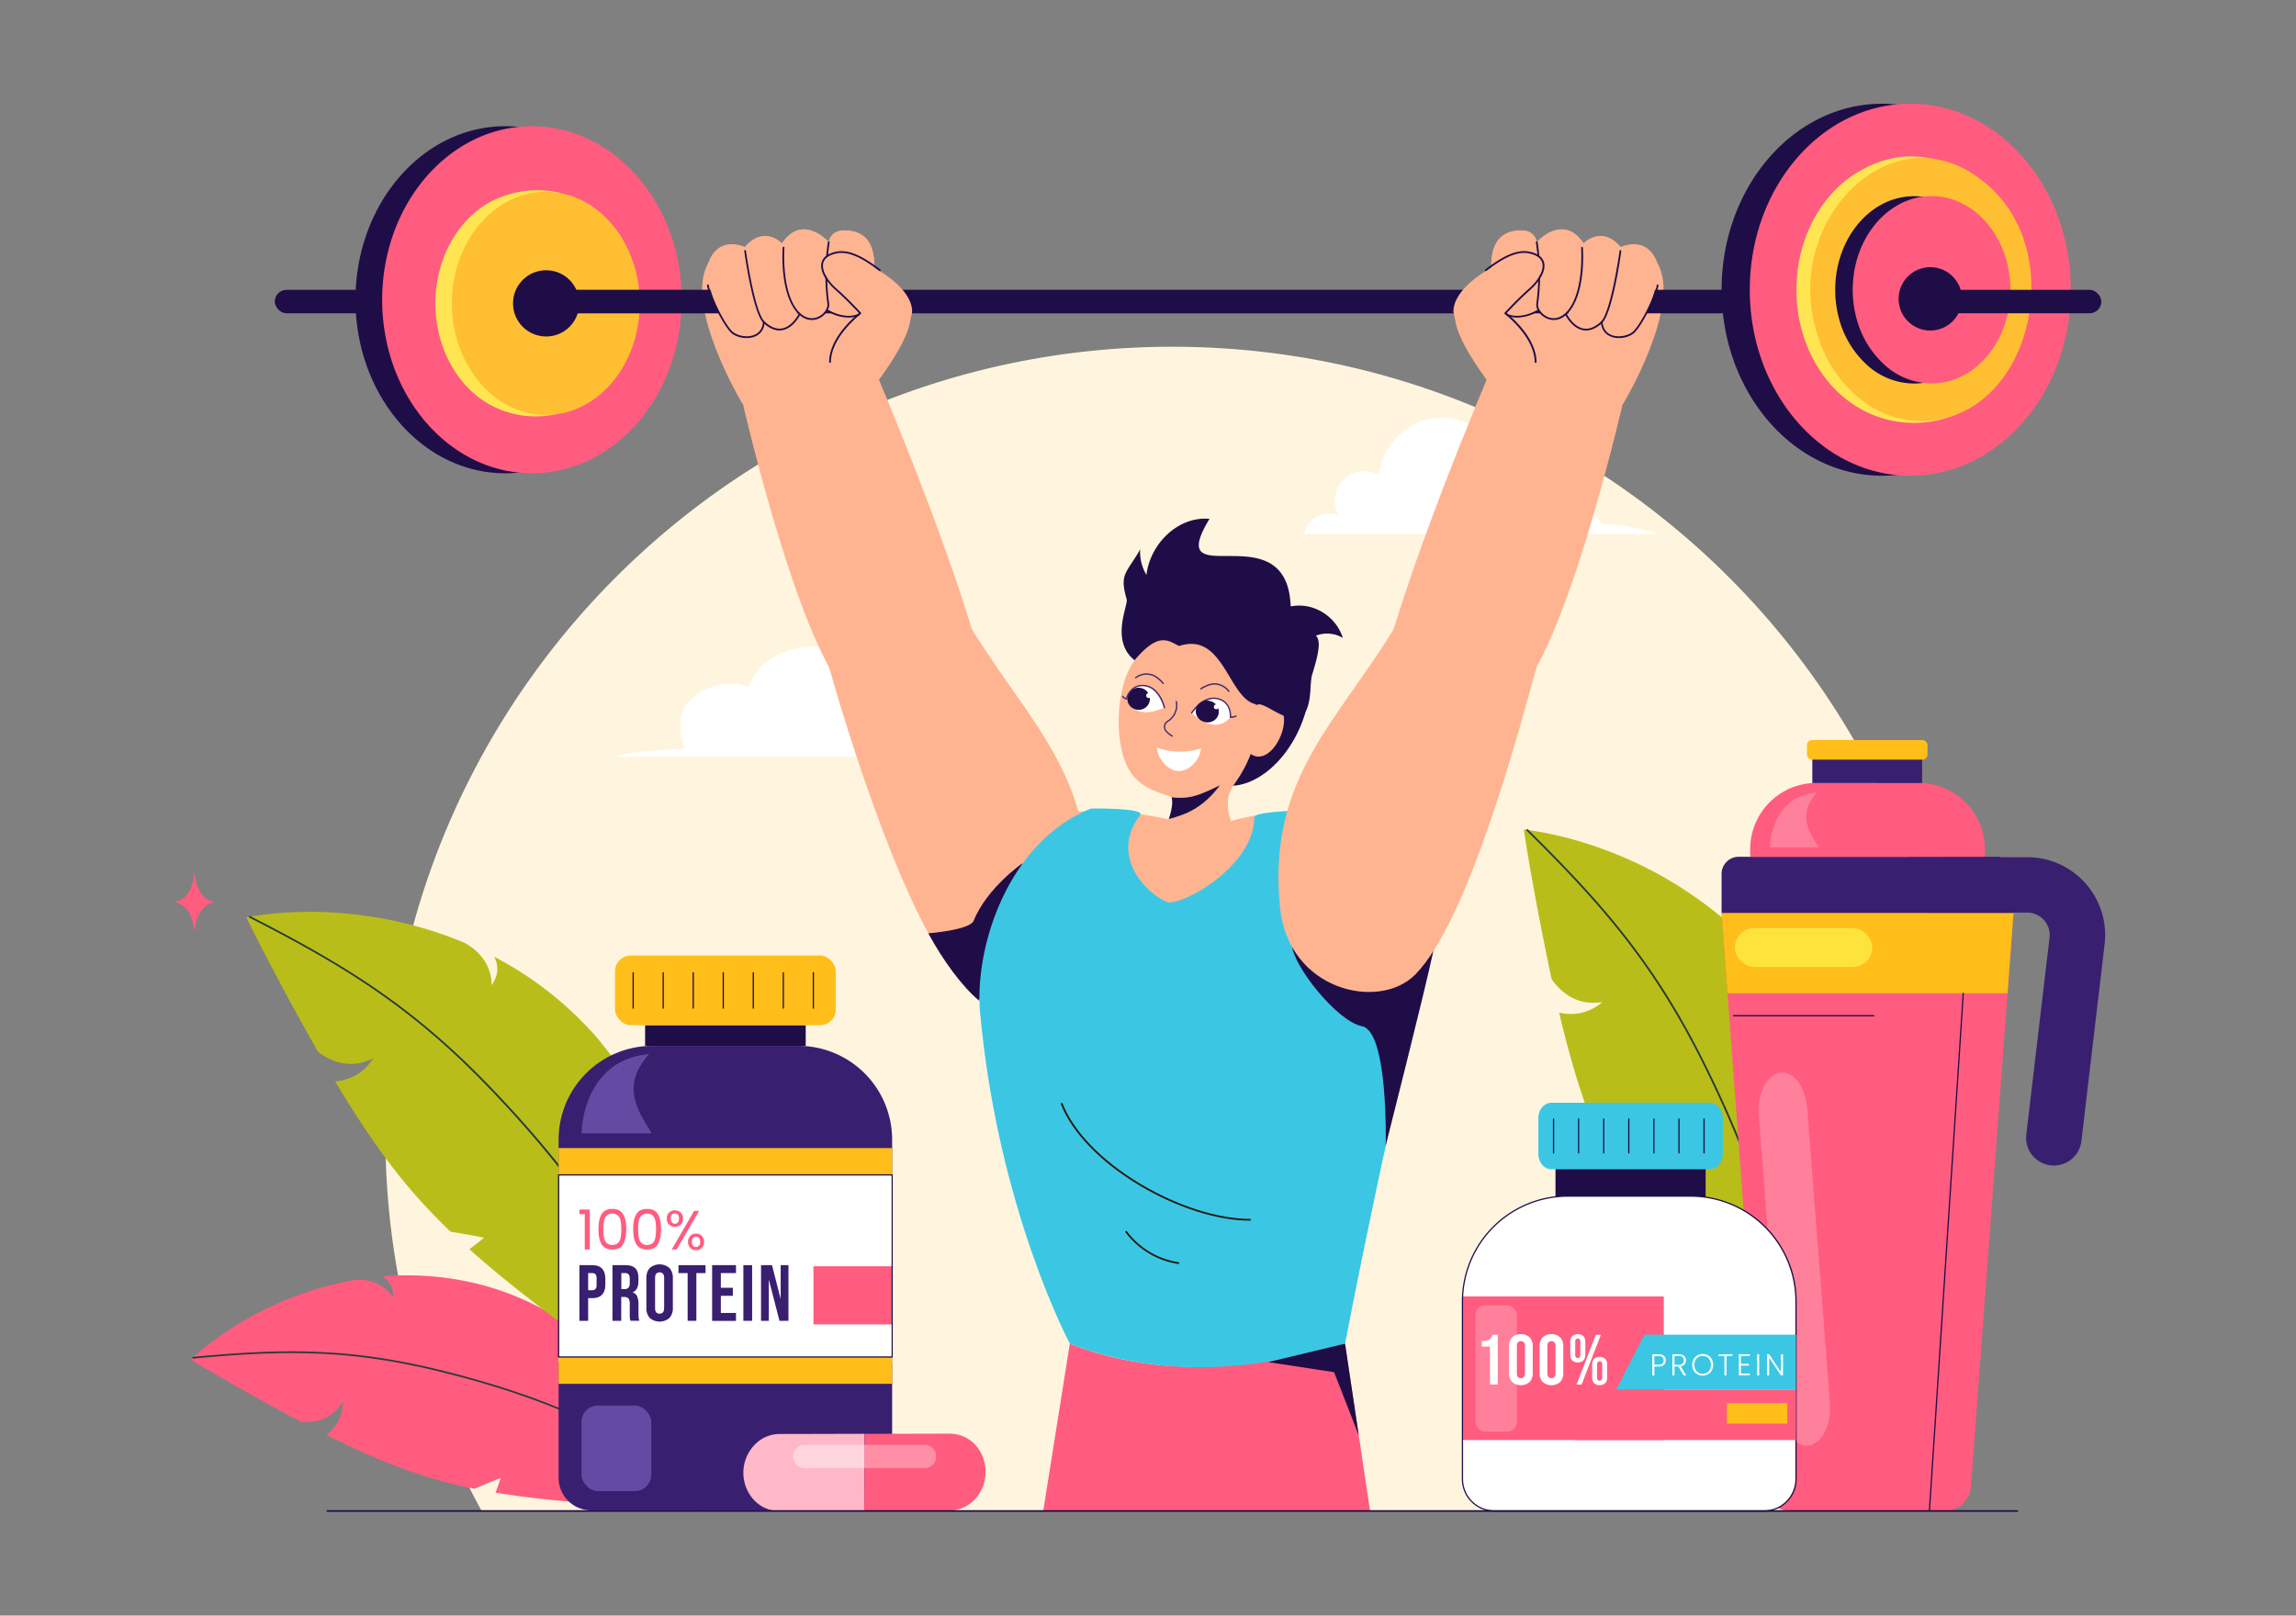 <?xml version="1.0" encoding="utf-8"?>
<svg xmlns="http://www.w3.org/2000/svg" id="Layer_1" viewBox="0 0 1364 960">
  <rect x="0" y="0" width="1364" height="960" fill="#808080" stroke="none"/>
  <path d="M696.47,206.05c-258.2,0-467.53,209.33-467.53,467.54a465.46,465.46,0,0,0,57.2,224.25h820.67A465.45,465.45,0,0,0,1164,673.59C1164,415.38,954.68,206.05,696.47,206.05Z" fill="#fff5de"/>
  <path d="M952.27,311.57a37.06,37.06,0,0,0-35.13-13.88c.59-.14-1.31-.15-.72-.29a13.42,13.42,0,0,0-22.51-14.32c-1.22-18.64-18.34-34.84-37-35s-36.12,15.67-37.71,34.28a17.44,17.44,0,0,0-23.56,24.33c-8-4.44-19.69,1.51-20.81,10.63l211,0C975.07,314.34,963.43,311.43,952.27,311.57Z" fill="#fff"/>
  <path d="M542.27,433.14a10.39,10.39,0,0,0,.08-1.26c0-6.88-7.4-12.46-16.52-12.46-.77,0-1.51.06-2.24.13a23.24,23.24,0,0,0,.64-5.35c0-16.65-17.9-30.14-40-30.14-19.36,0-35.5,10.37-39.19,24.14a34.17,34.17,0,0,0-11.18-1.84c-14.87,0-29,10.19-29.53,21.39-.43,9.65,1.35,14.42,2.81,16.92-6.4,1-31.17,1.08-42,5.1H565.54S564,434.18,542.27,433.14Z" fill="#fff"/>
  <path d="M281.91,884.67q7.65-3.36,15.56-6.39s-1.32,4-3.06,8.68c13.43,2.22,26.61,3.71,39.28,4.9l1.45.12c9.54.91,18.71,1.6,27.28,2.19l.81.05c21.59,1.47,39.27,2.31,47.57,2.55,2.15.07,3.66.09,4.45.1h.62s0-.22-.15-.63c-.18-.7-.5-2-1-3.72-3.84-15.35-26.37-77.49-88.91-112.76l-.86-.5a167.92,167.92,0,0,0-31.47-13.63l-1.24-.37c-.57-.22-1.22-.41-1.8-.59a174.42,174.42,0,0,0-63.4-6.18c5.26,3.12,6.71,7.54,6.46,12.55-2.91-4.93-10-11.28-22.46-10.5a197.28,197.28,0,0,0-34,9.09c-.31.08-.6.22-.91.31-37.35,14-59,34.52-62.29,37.48-.32.28-.48.45-.48.45l.53.33c2.54,1.62,14.4,8.74,31,18.09a6.66,6.66,0,0,1,.8.47c9.6,5.37,20.67,11.49,32.61,17.81a3.19,3.19,0,0,0,1.33.37c10.72.48,18.65-3.23,24-12.1a23.88,23.88,0,0,1-9.76,19.78q7.07,3.6,14.46,7c.27.14.5.22.78.36a341.87,341.87,0,0,0,47.77,18.52C265.29,881,273.67,883,281.91,884.67Z" fill="#ff5c7f"/>
  <path d="M415.25,897.39a.53.53,0,0,1-.45-.25c-28.38-46.5-110.78-72-157.37-83-51.74-12.27-90.08-11.87-142.75-6.82a.52.52,0,0,1-.1-1c52.78-5.06,91.21-5.46,143.1,6.84,46.74,11.09,129.43,36.67,158,83.5a.51.51,0,0,1-.17.71A.45.45,0,0,1,415.25,897.39Z" fill="#263a39"/>
  <path d="M267.67,731.91q9.93,1.53,19.91,3.57s-3.88,3.16-8.71,6.83c12.18,10.93,24.59,21,36.67,30.35l1.39,1.06c9.09,7.09,17.95,13.72,26.26,19.85l.79.58c20.94,15.44,38.34,27.72,46.61,33.34,2.13,1.45,3.65,2.45,4.44,3,.41.28.64.41.64.41s.1-.26.25-.74c.27-.82.76-2.3,1.38-4.42,6-18.05,23.33-95.65-17.31-171.84-.17-.34-.34-.67-.56-1.06a202.42,202.42,0,0,0-23.1-34.17l-1-1.18c-.44-.59-1-1.2-1.45-1.75a209.9,209.9,0,0,0-60.3-47.25c3.31,6.57,1.93,12-1.57,16.91.23-6.89-2.88-17.92-16-25.17a237.13,237.13,0,0,0-40.35-12.74c-.36-.11-.75-.17-1.12-.27-46.9-10-82.13-3.11-87.4-2.25l-.78.15s.11.25.32.68c1.53,3.28,9,18.17,19.79,38.41a6.92,6.92,0,0,1,.5,1c6.28,11.66,13.55,25,21.58,39.15a3.79,3.79,0,0,0,1.1,1.23c10.57,7.41,21,8.77,32.17,3.24-5.09,7.81-12.28,12.82-22.68,13.75q4.83,8.22,10.11,16.5c.18.31.37.55.55.86,10.73,16.82,22.51,33.64,36.49,49.67C253.18,717.46,260.4,724.89,267.67,731.91Z" fill="#b9bd19"/>
  <path d="M395,831h0a.54.54,0,0,1-.51-.54c1.27-65.54-65.86-144.66-106-186C244,598.56,204.79,574.18,148.1,545.26a.53.53,0,0,1-.22-.71.51.51,0,0,1,.7-.22c56.78,29,96,53.4,140.69,99.39,19.88,20.48,48.22,52.11,70.32,86.49,24.42,38,36.52,71.71,36,100.25A.53.53,0,0,1,395,831Z" fill="#263a39"/>
  <path d="M964.7,707.56q9,4.46,17.91,9.4s-4.66,1.84-10.37,3.89c8.32,14.09,17.14,27.4,25.83,40,.34.48.68.95,1,1.43,6.53,9.5,13,18.49,19,26.84.22.28.37.5.58.78,15.32,21,28.22,38,34.41,45.83,1.6,2,2.74,3.44,3.34,4.17.3.39.48.58.48.58s.18-.21.47-.63c.5-.7,1.42-2,2.65-3.8,11.18-15.4,51-84.18,35.25-169.08-.07-.37-.12-.74-.21-1.17a201.79,201.79,0,0,0-11.75-39.54c-.2-.48-.4-1-.61-1.43-.24-.7-.56-1.44-.85-2.11a209.9,209.9,0,0,0-43.27-63.22c1.18,7.26-1.78,12-6.59,15.65,2.3-6.5,2.65-18-7.67-28.81A236.79,236.79,0,0,0,989.73,522c-.31-.22-.67-.39-1-.6C947,497.78,911.36,493.72,906.07,493c-.51-.07-.78-.09-.78-.09s0,.26.1.75c.47,3.58,3.07,20,7.3,42.57a8.71,8.71,0,0,1,.18,1.1c2.47,13,5.38,27.94,8.78,43.82a3.81,3.81,0,0,0,.68,1.51c7.85,10.25,17.39,14.69,29.7,12.78-7.2,5.92-15.57,8.52-25.77,6.28,1.42,6.19,3,12.47,4.67,18.77.08.36.19.64.27,1,5.17,19.26,11.33,38.85,19.83,58.34C955.23,689.41,959.87,698.67,964.7,707.56Z" fill="#b9bd19"/>
  <path d="M1056.46,840.41a.45.45,0,0,1-.16,0,.51.51,0,0,1-.33-.66c21-62.12-19.24-157.78-45.05-209.28-28.67-57.18-58.68-92.22-104-136.88a.52.52,0,0,1,.73-.74c45.43,44.73,75.49,79.84,104.22,137.16,12.79,25.51,30.29,64.21,41,103.65,11.84,43.57,13.22,79.38,4.1,106.43A.54.54,0,0,1,1056.46,840.41Z" fill="#263a39"/>
  <path d="M799.06,798.43c-53.29,14.08-107.1,22-163.51,0l-15.79,99.41H813.93Z" fill="#ff5c7f"/>
  <path d="M572.89,585.12c-32.56-30.77-69.46-148.59-82.75-197.31-21.16-77.57,53-78.23,74.37-36.65,37,72,89.14,103,80.34,188.4C639.79,588.72,604,614.49,572.89,585.12Z" fill="#ffb491"/>
  <path d="M493.7,398.58c-28.95-51-55.62-172.64-55.62-172.64l77.61-15.58S556,303.5,577.39,373.92C588.57,410.7,511.54,430,493.7,398.58Z" fill="#ffb491"/>
  <path d="M442.51,146.86c11.52-13.41,22-2.21,22-2.21,12.4-18.31,27.85-.73,27.85-.73s.7-7.49,10.27-7c23.89,1.24,14.17,30.69,17.73,33.63,5.66,2.78,14-3.69,20.09,14.56,4.59,13.71-25.87,50.39-25.87,50.39L441,239.83s-34.94-58.34-20.3-83.3C430.08,140.47,442.51,146.86,442.51,146.86Z" fill="#ffb491"/>
  <path d="M645.35,772S541.16,547.81,586.07,495.21c9.19-10.76,76.34-21.78,124.73-3.14L723,490.58c34.24-13.15,112.57-15.14,137.38,9.13,21.58,21.12-86.49,196.62-56.35,270.5Z" fill="#ffb491"/>
  <path d="M607.47,512.91s-21.15,14.6-29.05,34.22c-2.25,5.59-26.94,7.46-26.94,7.46,9.08,16.52,20.2,31.79,30.17,40Z" fill="#1f0d47"/>
  <path d="M851.49,565.19c-83.54-21.74-52.7-83.47-52.7-83.47s-53.66-1.38-53.66,4.11c0,27-38.37,50.56-51,50.42-11.32-3.68-36-26.64-16.8-51.93,3.31-4.37-29.24-3.89-29.24-3.89-49.49,19.85-69.32,82.73-65.85,121.07,10.6,117,53.33,196.93,53.33,196.93,50.88,19.66,105.75,17.66,163.51,0C799.06,798.43,829,642.05,851.49,565.19Z" fill="#3bc7e3"/>
  <path d="M851.49,565.19l-84-3.83c.54,12.44,26.8,45.55,41.66,48.46,15.74,3.09,14.07,70.84,14.07,70.84S846.38,589.51,851.49,565.19Z" fill="#1f0d47"/>
  <path d="M840.82,579.05c31.43-31.92,61.08-142.52,74.37-191.24,21.16-77.57-53-78.23-74.37-36.65-37,72-89.14,103-80.34,188.4C765.54,588.72,819.35,600.85,840.82,579.05Z" fill="#ffb491"/>
  <path d="M911.63,398.58c29-51,55.62-172.64,55.62-172.64l-77.61-15.58s-40.29,93.14-61.7,163.56C816.76,410.7,893.79,430,911.63,398.58Z" fill="#ffb491"/>
  <path d="M742.4,725.33c-19,0-43.36-7.77-65.31-20.85-23.32-13.9-40.45-31.67-47-48.78l1-.37c6.47,16.89,23.44,34.48,46.56,48.25,22,13.14,46.52,20.88,65.41,20.7v1Z" fill="#29180f"/>
  <path d="M700.39,751.12a48.21,48.21,0,0,1-32-19.17l.84-.62a47.21,47.21,0,0,0,31.29,18.76Z" fill="#29180f"/>
  <path d="M962.82,146.86c-11.52-13.41-22-2.21-22-2.21-12.39-18.31-27.84-.73-27.84-.73s-.7-7.49-10.27-7c-23.89,1.24-14.17,30.69-17.73,33.63-5.67,2.78-14-3.69-20.09,14.56-4.59,13.71,25.87,50.39,25.87,50.39l73.64,4.32s34.94-58.34,20.3-83.3C975.25,140.47,962.82,146.86,962.82,146.86Z" fill="#ffb491"/>
  <rect fill="#1f0d47" height="13.92" rx="6.96" width="105.25" x="163.24" y="172.24"/>
  <path d="M389.15,178.1c0-30.57-11.49-58-29.73-76.91h0C343.69,84.9,322.94,75,300.18,75c-49.13,0-89,46.17-89,103.11a118.2,118.2,0,0,0,3.89,30.24c11.15,42.19,45,72.88,85.07,72.88h0c49.13,0,89-46.17,89-103.12Z" fill="#1f0d47"/>
  <path d="M405,178.11c0,56.95-39.83,103.11-89,103.11-40,0-73.93-30.68-85.08-72.87a118.65,118.65,0,0,1-3.88-30.24C227.07,121.17,266.9,75,316,75c22.75,0,43.5,9.9,59.23,26.19C393.51,120.06,405,147.53,405,178.11Z" fill="#ff5c7f"/>
  <path d="M370.28,180.27c0-19.15-7-37.37-19.2-50a53,53,0,0,0-25.39-15l7.81-.44A58.14,58.14,0,0,0,300.78,116h0c-24.17,7.27-42.12,33.34-42.12,64.29a77.58,77.58,0,0,0,2.55,19.83c3.53,13.38,10.76,25.34,20.36,33.7a53.64,53.64,0,0,0,13.67,8.73h0a56.36,56.36,0,0,0,33.83,3.82l-.06-2C352.75,236.68,370.28,210.87,370.28,180.27Z" fill="#ffe552"/>
  <path d="M324.29,246.59c-11.92,0-23.29-4.43-32.9-12.79S274.56,213.48,271,200.1a77.58,77.58,0,0,1-2.55-19.83c0-36.57,25-66.31,55.81-66.31,13.45,0,26.45,5.79,36.61,16.31,12.2,12.63,19.2,30.85,19.2,50C380.1,216.84,355.06,246.59,324.29,246.59Z" fill="#ffbf33"/>
  <circle cx="324.45" cy="180.27" fill="#1f0d47" r="19.68"/>
  <rect fill="#1f0d47" height="14" rx="7" width="827.07" x="319.67" y="172.2"/>
  <path d="M1213.48,172.16c0,61-42.69,110.53-95.35,110.53-42.94,0-79.25-32.89-91.2-78.11a126.8,126.8,0,0,1-4.16-32.41c0-61,42.69-110.53,95.35-110.53,24.4,0,46.64,10.61,63.5,28.07C1201.17,109.94,1213.48,139.39,1213.48,172.16Z" fill="#1f0d47"/>
  <path d="M1230.23,172.16c0,61-42.7,110.53-95.36,110.53-42.93,0-79.24-32.89-91.2-78.11a127.25,127.25,0,0,1-4.16-32.41c0-61,42.69-110.53,95.36-110.53,24.39,0,46.63,10.61,63.49,28.07C1217.92,109.94,1230.23,139.39,1230.23,172.16Z" fill="#ff5c7f"/>
  <path d="M1198.58,172.17c0-22.54-8.23-44-22.59-58.84-10-10.39-22.43-16.85-35.52-18.66,3.12-.11,6-.1,8.65,0a54.77,54.77,0,0,0-9.74-1.58c-16.61-1.17-29.85,5.54-36.69,9.8h0c-21,13-35.47,39.18-35.47,69.28a91.24,91.24,0,0,0,3,23.33c4.16,15.74,12.67,29.82,24,39.65a64.68,64.68,0,0,0,9.21,6.71h0a64.47,64.47,0,0,0,58.16,4.57l-7.41-.42C1180,235.5,1198.58,206.37,1198.58,172.17Z" fill="#ffe552"/>
  <path d="M1141.38,250.2c-30.45.22-55.22-25.29-62.68-54.7-19.51-67.72,51.09-136.1,105.75-82.17C1228.48,156.67,1204,250.1,1141.38,250.2Z" fill="#ffbf33"/>
  <path d="M1137.1,227.9a41.72,41.72,0,0,1-27.62-10.74,56.93,56.93,0,0,1-17.09-28.28,65.45,65.45,0,0,1-2.13-16.64c0-30.69,21-55.66,46.84-55.66,11.29,0,22.2,4.86,30.72,13.69,10.24,10.6,16.12,25.89,16.12,42C1183.94,202.93,1162.92,227.9,1137.1,227.9Z" fill="#1f0d47"/>
  <path d="M1147.5,227.82a41.71,41.71,0,0,1-27.61-10.73,56.79,56.79,0,0,1-17.09-28.28,65.12,65.12,0,0,1-2.14-16.64c0-30.69,21-55.66,46.84-55.66,11.29,0,22.2,4.86,30.73,13.69,10.24,10.6,16.11,25.89,16.11,42C1194.34,202.85,1173.33,227.82,1147.5,227.82Z" fill="#ff5c7f"/>
  <circle cx="1146.74" cy="177.58" fill="#1f0d47" r="18.83"/>
  <rect fill="#1f0d47" height="13.92" rx="6.96" width="105.25" x="1143.09" y="172.24"/>
  <path d="M962.82,146.86s15.63-7.88,21.85,9.67c2.24,6.32-3.73,28.82-12.45,38.31-10.92,11.88-21.46-2.72-21.46-2.72-14.39,11.87-19.18-7-19.18-7-11.91,11.86-17.41-.79-17.41-.79-10.8,7.33-28.57,4.26-29.21-13.79,3.56-2.94-6.18-32.39,17.71-33.64,9.58-.49,10.28,7,10.28,7s15.45-17.59,27.85.73C940.8,144.66,951.3,133.45,962.82,146.86Z" fill="#ffb491"/>
  <path d="M923.05,190.14a10.13,10.13,0,0,1-3.76-.73c-4.13-1.64-7.08-5.75-6.57-9.14a125.54,125.54,0,0,0-.29-36.26.52.52,0,0,1,.42-.6.51.51,0,0,1,.61.42,126.54,126.54,0,0,1,.29,36.59c-.43,2.9,2.28,6.57,5.92,8,4.52,1.81,9.17-.11,12.77-5.24,8.58-12.24,6.87-35.66,6.86-35.9a.52.52,0,0,1,.48-.56.53.53,0,0,1,.56.48c.07,1,1.75,24-7.05,36.58C929.73,188.88,925.94,190.14,923.05,190.14Z" fill="#1f0d47"/>
  <path d="M942.25,196.37a10.14,10.14,0,0,1-1.74-.15c-6.27-1.13-10-7.92-10.68-9.27a.53.53,0,0,1,.23-.7.52.52,0,0,1,.7.23c.4.78,4,7.65,9.93,8.71,3.32.6,6.79-.74,10.31-4,6-5.54,11.09-41.69,11.14-42a.52.52,0,1,1,1,.14C963,150.79,958,186.17,951.7,192,948.53,194.9,945.36,196.37,942.25,196.37Z" fill="#1f0d47"/>
  <path d="M961.77,200.87a13.39,13.39,0,0,1-4.27-.66c-3.87-1.31-6.16-4.44-6.45-8.81a.52.52,0,0,1,1-.07c.34,5,3.31,7.06,5.75,7.89,4.77,1.62,10.67-.19,13-2.82,6.06-6.9,13.44-24.25,13.39-26.87a.52.52,0,0,1,.51-.53.5.5,0,0,1,.53.51c.07,3.15-7.63,20.73-13.65,27.58C969.52,199.47,965.58,200.87,961.77,200.87Z" fill="#1f0d47"/>
  <path d="M901.37,188.71a17.31,17.31,0,0,1-4.71-.63c-9-2.55-10.48-18.94-10.54-19.63a.53.53,0,0,1,.48-.57.51.51,0,0,1,.56.48c0,.16,1.46,16.36,9.79,18.71,8,2.27,16.09-2.78,16.17-2.83a.53.53,0,0,1,.72.16.51.51,0,0,1-.16.72A25.33,25.33,0,0,1,901.37,188.71Z" fill="#1f0d47"/>
  <path d="M908.62,150.6c-6.65-.75-43.51,15-45.13,33.43-.69,7.88,15.83,34,15.83,34l24-2.57c-.18-15.61-9.09-29.26-9.09-29.26a79.83,79.83,0,0,1,14.51-14.35C912.67,169,923.88,152.31,908.62,150.6Z" fill="#ffb491"/>
  <path d="M912.24,215.65a.53.53,0,0,1-.52-.52c-.17-15.17-17.61-28.41-17.79-28.54a.54.54,0,0,1-.21-.37.55.55,0,0,1,.14-.4c.07-.08,7.21-7.91,14.54-14.39,5.81-5.14,8.88-11.08,7.85-15.14-.71-2.77-3.24-4.66-7.52-5.64-6.63-1.51-14.34,1.58-25.77,10.33a.52.52,0,0,1-.73-.1.51.51,0,0,1,.1-.73C894,151.19,902,148,909,149.63c4.69,1.07,7.49,3.22,8.3,6.4,1.38,5.39-3.54,12.08-8.16,16.18-6.33,5.59-12.51,12.19-14.09,13.9,2.87,2.25,17.59,14.54,17.76,29a.53.53,0,0,1-.52.53Z" fill="#1f0d47"/>
  <path d="M442.51,146.86s-15.63-7.88-21.85,9.67c-2.24,6.32,3.73,28.82,12.45,38.31,10.92,11.88,21.46-2.72,21.46-2.72,14.38,11.87,19.18-7,19.18-7,11.91,11.86,17.41-.79,17.41-.79,10.8,7.33,28.57,4.26,29.21-13.79-3.56-2.94,6.17-32.39-17.72-33.64-9.57-.49-10.27,7-10.27,7s-15.45-17.59-27.85.73C464.53,144.66,454,133.45,442.51,146.86Z" fill="#ffb491"/>
  <path d="M482.28,190.14c-2.89,0-6.68-1.26-10.24-6.34-8.8-12.55-7.12-35.6-7.05-36.58a.52.52,0,1,1,1,.08c0,.24-1.72,23.66,6.86,35.9,3.6,5.13,8.25,7,12.76,5.25,3.65-1.46,6.36-5.13,5.93-8a126.54,126.54,0,0,1,.29-36.59.51.51,0,0,1,.61-.42.52.52,0,0,1,.42.6,125.13,125.13,0,0,0-.29,36.26c.51,3.39-2.44,7.5-6.57,9.14A10.13,10.13,0,0,1,482.28,190.14Z" fill="#1f0d47"/>
  <path d="M463.08,196.37c-3.11,0-6.28-1.47-9.46-4.4-6.29-5.8-11.25-41.18-11.46-42.68a.52.52,0,1,1,1-.14c.05.36,5.12,36.51,11.14,42,3.52,3.25,7,4.59,10.31,4,5.9-1.06,9.53-7.93,9.92-8.71a.52.52,0,0,1,.93.47c-.68,1.35-4.4,8.14-10.67,9.27A10.22,10.22,0,0,1,463.08,196.37Z" fill="#1f0d47"/>
  <path d="M443.56,200.87c-3.81,0-7.75-1.4-9.84-3.78-6-6.85-13.72-24.43-13.65-27.58a.49.49,0,0,1,.53-.51.52.52,0,0,1,.51.53c-.06,2.62,7.33,20,13.39,26.87,2.32,2.63,8.22,4.44,13,2.82,2.44-.83,5.41-2.87,5.75-7.89a.51.51,0,0,1,.55-.48.52.52,0,0,1,.49.55c-.29,4.37-2.58,7.5-6.45,8.81A13.39,13.39,0,0,1,443.56,200.87Z" fill="#1f0d47"/>
  <path d="M504,188.71a25.33,25.33,0,0,1-12.31-3.59.51.51,0,0,1-.16-.72.53.53,0,0,1,.72-.16c.08,0,8.16,5.1,16.17,2.83,8.33-2.35,9.78-18.55,9.79-18.71a.51.51,0,0,1,.56-.48.53.53,0,0,1,.48.57c-.06.69-1.52,17.08-10.54,19.63A17.31,17.31,0,0,1,504,188.71Z" fill="#1f0d47"/>
  <path d="M496.71,150.6c6.65-.75,43.51,15,45.13,33.43.69,7.88-15.84,34-15.84,34l-24-2.57c.18-15.61,9.09-29.26,9.09-29.26a79.83,79.83,0,0,0-14.51-14.35C492.66,169,481.45,152.31,496.71,150.6Z" fill="#ffb491"/>
  <path d="M493.08,215.65h0a.53.53,0,0,1-.52-.53c.17-14.47,14.89-26.76,17.76-29-1.58-1.71-7.76-8.31-14.09-13.9-4.62-4.1-9.54-10.79-8.16-16.18.81-3.18,3.6-5.33,8.3-6.4,7-1.58,14.93,1.56,26.63,10.52a.52.52,0,1,1-.63.83c-11.44-8.75-19.14-11.84-25.77-10.33-4.28,1-6.81,2.87-7.52,5.64-1,4.06,2,10,7.84,15.14,7.34,6.48,14.48,14.31,14.55,14.39a.5.5,0,0,1,.13.4.49.49,0,0,1-.2.37c-.18.13-17.62,13.37-17.79,28.54A.53.53,0,0,1,493.08,215.65Z" fill="#1f0d47"/>
  <path d="M705.64,402.79c-6.67,31.7.83,59.75,20.57,63.69s44.23-17.71,50.9-49.41-3.92-60.59-23.65-64.54c-16.29-3.25-33.72,11.51-43.06,34.58A92.73,92.73,0,0,0,705.64,402.79Z" fill="#1f0d47"/>
  <path d="M671.71,396c6.21-10.93,22-24.19,37.45-23.5,15.92.71,30.6,15.34,33.41,28.78s11.69,35.49-9.51,65c-8,11.1-.7,23.48.66,27.24-44.35,42.87-57.67,27.93-46.34,1.69,10.5-9.1,9.57-18.81,9.19-20.59-.55-2.57-12.82-2.77-22-12.05C661.26,449.17,662.17,412.75,671.71,396Z" fill="#ffb491"/>
  <path d="M713.44,444.73a14.38,14.38,0,0,1-3.38,8.09c-2.42,3-5.94,5.42-9.81,5.35s-7.23-2.48-9.58-5.53c-2.07-2.69-3.31-5.86-3.27-8.33A41.29,41.29,0,0,0,713.44,444.73Z" fill="#fff"/>
  <path d="M696,473.81c1.47,4.26-1.66,12.87-1.66,12.87,10.46-2.75,20.3-6.6,30.41-20.07C709.13,474.36,705.21,474.54,696,473.81Z" fill="#1f0d47"/>
  <path d="M740.7,424.74S751,409.89,760.24,420s-8.31,42-20.76,24.39Z" fill="#ffb491"/>
  <path d="M778.48,404.87c1.4-6.51,8-22.83,3.27-27.12a18.1,18.1,0,0,1,16,1.34c-4.07-13-17.67-21.46-31-18.73-1.87-57.06-76.4-5.49-48.21-52.05-18.68-1.7-35.3,14.87-37.47,33.33a27.07,27.07,0,0,1-3.74-15.21c-8,14.35-12.5,14.16-8,29.67,1,3.53-9.92,24.69,4.7,36.24,14.58-17.48,20.3-11.32,26.47-8.48,27.14-9,29.31,33.22,46.79,34.78C753.39,416.55,779.32,445.67,778.48,404.87Z" fill="#1f0d47"/>
  <path d="M730,411.23a.42.42,0,0,1-.34-.17,10.06,10.06,0,0,0-10.56-3.94,20.41,20.41,0,0,0-5.43,2.5.42.42,0,1,1-.42-.72,21,21,0,0,1,5.65-2.59,10.91,10.91,0,0,1,11.44,4.26.42.42,0,0,1-.1.58A.37.37,0,0,1,730,411.23Z" fill="#422c6e"/>
  <path d="M696.39,437.77a.39.39,0,0,1-.21-.06,12.81,12.81,0,0,1-3.69-3,4.48,4.48,0,0,1-.64-4.76,6.64,6.64,0,0,1,2.08-2c.21-.14.41-.28.6-.43A10.73,10.73,0,0,0,698.44,417a.42.42,0,0,1,.32-.5.41.41,0,0,1,.49.33A11.56,11.56,0,0,1,695,428.18c-.2.16-.41.3-.62.45a5.62,5.62,0,0,0-1.83,1.76,3.72,3.72,0,0,0,.56,3.85,12,12,0,0,0,3.46,2.76.41.41,0,0,1,.14.57A.42.42,0,0,1,696.39,437.77Z" fill="#422c6e"/>
  <path d="M730.93,426.06s-7.52,11.87-23-2.42c0,0,6.52-10.36,15.22-8.49S730.93,426.06,730.93,426.06Z" fill="#fff"/>
  <path d="M730.93,426.48h0a.42.42,0,0,1-.38-.46c0-.35.76-8.69-7.46-10.46s-14.71,8.2-14.78,8.3a.42.42,0,0,1-.57.13.41.41,0,0,1-.13-.58c.27-.43,6.78-10.58,15.65-8.67s8.13,11.27,8.12,11.37A.41.41,0,0,1,730.93,426.48Z" fill="#422c6e"/>
  <ellipse cx="717.19" cy="422.75" fill="#1f0d47" rx="6.48" ry="6.88" transform="rotate(-77.96 717.213 422.746)"/>
  <circle cx="722.58" cy="420.03" fill="#fff" r="1.45" transform="rotate(-79.71 722.559 420.033)"/>
  <path d="M731.72,426.58a3.34,3.34,0,0,1-.91-.11.42.42,0,0,1,.23-.81,4.39,4.39,0,0,0,2.94-.51.41.41,0,1,1,.47.68A5.43,5.43,0,0,1,731.72,426.58Z" fill="#422c6e"/>
  <path d="M691,406.47a.46.46,0,0,1-.31-.13,20.57,20.57,0,0,0-4.47-4,10.11,10.11,0,0,0-5.74-1.37,10.21,10.21,0,0,0-5.51,2.07.41.41,0,0,1-.58-.07.42.42,0,0,1,.07-.59,10.92,10.92,0,0,1,12.18-.76,21.13,21.13,0,0,1,4.66,4.12.41.41,0,0,1,0,.59A.43.43,0,0,1,691,406.47Z" fill="#422c6e"/>
  <path d="M669.21,415.21s3.21,13.69,22.53,5.27c0,0-2.75-11.92-11.58-13S669.21,415.21,669.21,415.21Z" fill="#fff"/>
  <ellipse cx="676.34" cy="415.19" fill="#1f0d47" rx="6.59" ry="6.75" transform="rotate(-82.51 676.394 415.177)"/>
  <path d="M691.74,420.9a.43.43,0,0,1-.41-.32c0-.12-2.79-11.66-11.23-12.7s-10.4,7.08-10.48,7.43a.42.42,0,1,1-.81-.19c0-.1,2.29-9.2,11.4-8.07s11.82,12.84,11.94,13.34a.42.42,0,0,1-.32.5Z" fill="#422c6e"/>
  <circle cx="682.44" cy="413.33" fill="#fff" r="1.49" transform="rotate(-79.71 682.416 413.334)"/>
  <path d="M669.21,415.63h0a3.44,3.44,0,0,1-2.58-1.6.42.42,0,0,1,.09-.58.41.41,0,0,1,.58.09,2.65,2.65,0,0,0,2,1.26.41.41,0,0,1,.4.43A.42.42,0,0,1,669.21,415.63Z" fill="#422c6e"/>
  <polygon fill="#1f0d47" points="753.36 809.39 792.56 815.38 807.22 852.98 799.06 798.43 753.36 809.39"/>
  <path d="M1022.75,542.47l3.54,47.78L1048,883.35a15.65,15.65,0,0,0,15.61,14.49h91.68a15.64,15.64,0,0,0,15.6-14.49l21.73-293.1,3.55-47.78Z" fill="#ff5c7f"/>
  <path d="M1087.12,833.63l-13.49-175.11c-1-12.83-8.23-22.27-16.17-21.1h0c-7.94,1.18-13.58,12.52-12.59,25.35l13.48,175.11c1,12.82,8.23,22.27,16.17,21.09h0C1082.47,857.8,1088.1,846.45,1087.12,833.63Z" fill="#ff809b"/>
  <polygon fill="#ffbe19" points="1196.19 542.47 1192.64 590.25 1026.29 590.25 1022.75 542.47 1196.19 542.47"/>
  <rect fill="#ffe33d" height="23.09" rx="11.54" width="81.65" x="1030.63" y="551.48"/>
  <path d="M1196.19,542.47H1022.75V519.29a10.17,10.17,0,0,1,10.18-10.18H1186a10.18,10.18,0,0,1,10.19,10.18Z" fill="#391f70"/>
  <path d="M1220.2,692.57a16,16,0,0,1-2-.12,16.45,16.45,0,0,1-14.42-18.27l13.8-117a13.35,13.35,0,0,0-13.25-14.9h-46.19a16.46,16.46,0,0,1,0-32.91h46.19A46.24,46.24,0,0,1,1250.31,561l-13.79,117A16.47,16.47,0,0,1,1220.2,692.57Z" fill="#391f70"/>
  <path d="M1179.19,509.11H1039.75v-4.54a39.31,39.31,0,0,1,39.32-39.32h60.79a39.32,39.32,0,0,1,39.33,39.32Z" fill="#ff5c7f"/>
  <path d="M1079.34,470.85c-21.41,1.84-27.38,20.8-27.82,32.65h28.94C1074.4,493.65,1067.78,483.89,1079.34,470.85Z" fill="#ff809b"/>
  <rect fill="#391f70" height="16.92" width="65.23" x="1076.66" y="448.38"/>
  <rect fill="#ffbe19" height="11.62" rx="2.93" width="71.6" x="1073.48" y="439.76"/>
  <path d="M1113.13,603.91h-83.34a.37.37,0,0,1-.37-.37.36.36,0,0,1,.37-.36h83.34a.37.37,0,0,1,.37.36A.38.38,0,0,1,1113.13,603.91Z" fill="#1f0d47"/>
  <path d="M1146.2,898.2h0a.36.36,0,0,1-.34-.39l20.1-307.59a.38.38,0,0,1,.39-.34.37.37,0,0,1,.34.39l-20.1,307.59A.36.36,0,0,1,1146.2,898.2Z" fill="#1f0d47"/>
  <rect fill="#1f0d47" height="22.41" width="89.21" x="924.08" y="688.98"/>
  <path d="M1048,897.84H887.77a19,19,0,0,1-18.95-19V773.27a62.5,62.5,0,0,1,62.5-62.5h73.16a62.5,62.5,0,0,1,62.5,62.5V878.89A19,19,0,0,1,1048,897.84Z" fill="#fff"/>
  <rect fill="#ff5c7f" height="85.31" width="119.61" x="868.82" y="770.39"/>
  <rect fill="#ff809b" height="75.07" rx="5.73" width="24.63" x="876.5" y="775.64"/>
  <path d="M885.17,800.17h-4.85v-3.29a12,12,0,0,0,3.19-.34,3.91,3.91,0,0,0,1.92-1.12,6.9,6.9,0,0,0,1.26-2.25h3.12v29.54h-4.64Z" fill="#fff"/>
  <path d="M898.3,821.19a7.74,7.74,0,0,1-1.82-5.49V800.17a7.71,7.71,0,0,1,1.82-5.48,8,8,0,0,1,10.46,0,7.71,7.71,0,0,1,1.82,5.48V815.7a7.74,7.74,0,0,1-1.82,5.49,8,8,0,0,1-10.46,0Zm7.64-5.19V799.88c0-1.94-.81-2.92-2.41-2.92s-2.41,1-2.41,2.92V816c0,1.94.81,2.91,2.41,2.91S905.94,817.94,905.94,816Z" fill="#fff"/>
  <path d="M916.44,821.19a7.74,7.74,0,0,1-1.81-5.49V800.17a7.71,7.71,0,0,1,1.81-5.48,8,8,0,0,1,10.47,0,7.71,7.71,0,0,1,1.81,5.48V815.7a7.74,7.74,0,0,1-1.81,5.49,8,8,0,0,1-10.47,0Zm7.64-5.19V799.88c0-1.94-.8-2.92-2.4-2.92s-2.41,1-2.41,2.92V816c0,1.94.8,2.91,2.41,2.91S924.08,817.94,924.08,816Z" fill="#fff"/>
  <path d="M934,808.36a5,5,0,0,1-1.14-3.5v-7.39A4.93,4.93,0,0,1,934,794a5.14,5.14,0,0,1,6.67,0,4.93,4.93,0,0,1,1.14,3.5v7.39a5,5,0,0,1-1.14,3.5,5.17,5.17,0,0,1-6.67,0Zm4.85-3.29v-7.81c0-1.24-.5-1.86-1.52-1.86s-1.52.62-1.52,1.86v7.81c0,1.24.51,1.85,1.52,1.85S938.85,806.31,938.85,805.07Zm9.2-11.9h3l-11.44,29.54h-3ZM947,821.91a5,5,0,0,1-1.14-3.51V811a4.93,4.93,0,0,1,1.14-3.5,5.12,5.12,0,0,1,6.66,0,4.93,4.93,0,0,1,1.14,3.5v7.38a5,5,0,0,1-1.14,3.51,5.15,5.15,0,0,1-6.66,0Zm4.85-3.3v-7.8c0-1.24-.51-1.86-1.52-1.86s-1.52.62-1.52,1.86v7.8c0,1.24.51,1.86,1.52,1.86S951.81,819.85,951.81,818.61Z" fill="#fff"/>
  <path d="M1048,898.2H887.77a19.34,19.34,0,0,1-19.32-19.31V773.27a62.94,62.94,0,0,1,62.87-62.87h73.16a62.94,62.94,0,0,1,62.87,62.87V878.89A19.33,19.33,0,0,1,1048,898.2ZM931.32,711.13a62.22,62.22,0,0,0-62.14,62.14V878.89a18.6,18.6,0,0,0,18.59,18.58H1048a18.6,18.6,0,0,0,18.58-18.58V773.27a62.22,62.22,0,0,0-62.14-62.14Z" fill="#1f0d47"/>
  <polygon fill="#3bc7e3" points="1066.98 825.72 960.16 825.72 976.98 793.09 1066.98 793.09 1066.98 825.72"/>
  <rect fill="#ff5c7f" height="29.98" width="131.45" x="935.54" y="825.72"/>
  <rect fill="#ffbe19" height="12.19" width="35.9" x="1025.88" y="833.76"/>
  <path d="M988.55,811a4.51,4.51,0,0,1-3.18,1h-2.54v5.35h-1.25V804.72h3.79a4.51,4.51,0,0,1,3.17,1,3.76,3.76,0,0,1,0,5.24Zm-.23-2.61a2.46,2.46,0,0,0-.7-1.91,3.27,3.27,0,0,0-2.25-.64h-2.54v5.07h2.54C987.34,810.86,988.32,810,988.32,808.34Z" fill="#fff"/>
  <path d="M1000.21,817.29,997.09,812h-2.31v5.25h-1.26V804.72h3.77a4.52,4.52,0,0,1,3.19,1,3.41,3.41,0,0,1,1.09,2.64,3.56,3.56,0,0,1-.78,2.33,3.69,3.69,0,0,1-2.31,1.25l3.24,5.34ZM994.78,811h2.53a3.09,3.09,0,0,0,2.22-.72,2.55,2.55,0,0,0,.75-1.93,2.5,2.5,0,0,0-.72-1.91,3.24,3.24,0,0,0-2.27-.67h-2.51Z" fill="#fff"/>
  <path d="M1008.35,816.6a5.92,5.92,0,0,1-2.24-2.28,7.21,7.21,0,0,1,0-6.64,6,6,0,0,1,2.24-2.28,6.56,6.56,0,0,1,6.35,0,5.82,5.82,0,0,1,2.23,2.28,7.21,7.21,0,0,1,0,6.64,5.76,5.76,0,0,1-2.23,2.28,6.56,6.56,0,0,1-6.35,0Zm5.69-.92a4.67,4.67,0,0,0,1.76-1.87,6.49,6.49,0,0,0,0-5.62,4.62,4.62,0,0,0-1.76-1.85,5,5,0,0,0-2.52-.64,4.92,4.92,0,0,0-2.52.64,4.62,4.62,0,0,0-1.76,1.85,6.4,6.4,0,0,0,0,5.62,4.67,4.67,0,0,0,1.76,1.87,4.92,4.92,0,0,0,2.52.64A5,5,0,0,0,1014,815.68Z" fill="#fff"/>
  <path d="M1029.19,804.72v1h-3.48v11.52h-1.26V805.77h-3.51v-1Z" fill="#fff"/>
  <path d="M1034.25,805.75v4.69H1039v1h-4.76v4.76h5.3v1H1033V804.71h6.56v1Z" fill="#fff"/>
  <path d="M1045.09,804.72v12.57h-1.26V804.72Z" fill="#fff"/>
  <path d="M1059.23,817.29H1058l-7-10.57v10.57h-1.26V804.72H1051l7,10.56V804.72h1.26Z" fill="#fff"/>
  <path d="M1015.63,655.25H921.75c-4.33,0-7.85,4-7.85,9v21.56c0,5,3.52,9,7.85,9h93.88c4.33,0,7.85-4,7.85-9V664.21C1023.48,659.26,1020,655.25,1015.63,655.25Z" fill="#3bc7e3"/>
  <path d="M922.92,685.41a.36.36,0,0,1-.36-.37v-20.1a.37.37,0,0,1,.36-.37.38.38,0,0,1,.37.37V685A.37.37,0,0,1,922.92,685.41Z" fill="#1f0d47"/>
  <path d="M937.82,685.41a.36.36,0,0,1-.36-.37v-20.1a.37.37,0,1,1,.73,0V685A.36.36,0,0,1,937.82,685.41Z" fill="#1f0d47"/>
  <path d="M952.73,685.41a.37.37,0,0,1-.37-.37v-20.1a.38.38,0,0,1,.37-.37.37.37,0,0,1,.36.37V685A.36.36,0,0,1,952.73,685.41Z" fill="#1f0d47"/>
  <path d="M967.63,685.41a.37.37,0,0,1-.37-.37v-20.1a.37.37,0,0,1,.74,0V685A.37.37,0,0,1,967.63,685.41Z" fill="#1f0d47"/>
  <path d="M982.53,685.41a.36.36,0,0,1-.36-.37v-20.1a.37.37,0,0,1,.36-.37.38.38,0,0,1,.37.37V685A.37.37,0,0,1,982.53,685.41Z" fill="#1f0d47"/>
  <path d="M997.44,685.41a.36.36,0,0,1-.37-.37v-20.1a.37.37,0,1,1,.73,0V685A.36.36,0,0,1,997.44,685.41Z" fill="#1f0d47"/>
  <path d="M1012.34,685.41a.37.37,0,0,1-.37-.37v-20.1a.38.38,0,0,1,.37-.37.37.37,0,0,1,.36.37V685A.36.36,0,0,1,1012.34,685.41Z" fill="#1f0d47"/>
  <path d="M474.28,621.46H387.62a55.76,55.76,0,0,0-55.76,55.76V878.15a19.31,19.31,0,0,0,19.31,19.32H510.73A19.32,19.32,0,0,0,530,878.15V677.22A55.77,55.77,0,0,0,474.28,621.46Z" fill="#391f70"/>
  <rect fill="#fff" height="112.61" width="198.18" x="331.86" y="697.15"/>
  <rect fill="#1f0d47" height="12.28" width="95.42" x="383.24" y="609.18"/>
  <rect fill="#ffbe19" height="15.95" width="198.18" x="331.86" y="682.2"/>
  <rect fill="#ffbe19" height="15.95" width="198.18" x="331.86" y="806.35"/>
  <path d="M344.21,751.78h7.65c2.59,0,4.52.69,5.82,2.07s1.93,3.42,1.93,6.1v3.26q0,4-1.93,6.09c-1.3,1.39-3.23,2.08-5.82,2.08h-2.45v13.47h-5.2Zm7.65,14.88a2.48,2.48,0,0,0,1.92-.71,3.62,3.62,0,0,0,.64-2.41v-3.92a3.61,3.61,0,0,0-.64-2.41,2.48,2.48,0,0,0-1.92-.71h-2.45v10.16Z" fill="#391f70"/>
  <path d="M363.86,751.78h7.7q4,0,5.86,1.86t1.84,5.74v2q0,5.16-3.4,6.52v.1a4.07,4.07,0,0,1,2.67,2.31,11.69,11.69,0,0,1,.78,4.68v5.81a20.19,20.19,0,0,0,.1,2.29,5.79,5.79,0,0,0,.47,1.73h-5.29a7.34,7.34,0,0,1-.38-1.52,23.79,23.79,0,0,1-.09-2.55v-6a5.12,5.12,0,0,0-.74-3.17,3.09,3.09,0,0,0-2.52-.9h-1.8v14.18h-5.2ZM371,766a3.14,3.14,0,0,0,2.34-.8,3.82,3.82,0,0,0,.78-2.7V759.9a4.17,4.17,0,0,0-.64-2.6,2.41,2.41,0,0,0-2-.8h-2.36V766Z" fill="#391f70"/>
  <path d="M386,783.14a8.65,8.65,0,0,1-2-6.14V759.62a8.66,8.66,0,0,1,2-6.14,9,9,0,0,1,11.72,0,8.66,8.66,0,0,1,2,6.14V777a8.65,8.65,0,0,1-2,6.14,9,9,0,0,1-11.72,0Zm8.55-5.81v-18c0-2.18-.89-3.26-2.69-3.26s-2.69,1.08-2.69,3.26v18c0,2.18.9,3.26,2.69,3.26S394.52,779.51,394.52,777.33Z" fill="#391f70"/>
  <path d="M408.51,756.5h-5.44v-4.72h16.07v4.72H413.7v28.35h-5.19Z" fill="#391f70"/>
  <path d="M423.06,751.78h14.17v4.72h-9v8.74h7.14V770h-7.14v10.16h9v4.73H423.06Z" fill="#391f70"/>
  <path d="M441.62,751.78h5.2v33.07h-5.2Z" fill="#391f70"/>
  <path d="M452.11,751.78h6.52l5.06,19.79h.09V751.78h4.63v33.07h-5.34l-6.23-24.15h-.1v24.15h-4.63Z" fill="#391f70"/>
  <path d="M344.21,721.45v-2.73h6.18v23.77h-3v-21Z" fill="#ff5c7f"/>
  <path d="M357.36,721.54q1.83-3.18,6.44-3.18t6.41,3.18q1.85,3.16,1.84,8.82t-1.84,8.94q-1.84,3.19-6.41,3.19t-6.44-3.19q-1.85-3.19-1.84-8.94T357.36,721.54Zm11.35,4a6.13,6.13,0,0,0-1.54-3.2,5.31,5.31,0,0,0-6.77,0,6.14,6.14,0,0,0-1.55,3.2,26.74,26.74,0,0,0-.37,4.85,27.59,27.59,0,0,0,.37,5,6.13,6.13,0,0,0,1.55,3.22,5.31,5.31,0,0,0,6.77,0,6.13,6.13,0,0,0,1.54-3.22,27.48,27.48,0,0,0,.38-5A26.64,26.64,0,0,0,368.71,725.51Z" fill="#ff5c7f"/>
  <path d="M378,721.54q1.83-3.18,6.44-3.18t6.41,3.18q1.84,3.16,1.84,8.82t-1.84,8.94q-1.85,3.19-6.41,3.19T378,739.3q-1.85-3.19-1.84-8.94T378,721.54Zm11.35,4a6.13,6.13,0,0,0-1.54-3.2,5.31,5.31,0,0,0-6.77,0,6.14,6.14,0,0,0-1.55,3.2,26.74,26.74,0,0,0-.37,4.85,27.59,27.59,0,0,0,.37,5,6.13,6.13,0,0,0,1.55,3.22,5.31,5.31,0,0,0,6.77,0,6.13,6.13,0,0,0,1.54-3.22,27.48,27.48,0,0,0,.38-5A26.64,26.64,0,0,0,389.35,725.51Z" fill="#ff5c7f"/>
  <path d="M397.49,720.52a5.14,5.14,0,0,1,6.9,0,4.76,4.76,0,0,1,1.35,3.56,4.83,4.83,0,0,1-1.35,3.6,5.14,5.14,0,0,1-6.9,0,4.83,4.83,0,0,1-1.35-3.6A4.76,4.76,0,0,1,397.49,720.52Zm1.69,1.28a3.46,3.46,0,0,0-.64,2.28,3.54,3.54,0,0,0,.64,2.3,2.13,2.13,0,0,0,1.76.79,2.19,2.19,0,0,0,1.77-.8,3.53,3.53,0,0,0,.66-2.29,3.41,3.41,0,0,0-.66-2.28,2.19,2.19,0,0,0-1.77-.77A2.15,2.15,0,0,0,399.18,721.8Zm16.15-2.25L402,742.49h-2.95l13.31-22.94Zm-5.25,14.8a5.11,5.11,0,0,1,6.88,0,5.51,5.51,0,0,1,0,7.18,4.61,4.61,0,0,1-3.43,1.35,4.67,4.67,0,0,1-3.45-1.33,5.47,5.47,0,0,1,0-7.2Zm1.64,1.32a3.41,3.41,0,0,0-.66,2.28,3.36,3.36,0,0,0,.66,2.25,2.41,2.41,0,0,0,3.55,0,3.36,3.36,0,0,0,.66-2.25,3.41,3.41,0,0,0-.66-2.28,2.43,2.43,0,0,0-3.55,0Z" fill="#ff5c7f"/>
  <rect fill="#ff5c7f" height="34.55" width="46.8" x="483.24" y="752.44"/>
  <path d="M385.56,626.39c-30.88,2.66-39.47,30-40.11,47.08h41.72C378.43,659.26,368.89,645.19,385.56,626.39Z" fill="#654aa3"/>
  <rect fill="#654aa3" height="50.87" rx="9.8" width="41.44" x="345.45" y="835.2"/>
  <rect fill="#ffbe19" height="41.38" rx="9.39" width="131.17" x="365.36" y="567.8"/>
  <path d="M376.16,599.39a.37.37,0,0,1-.37-.37V578a.37.37,0,0,1,.37-.36.36.36,0,0,1,.36.36V599A.36.36,0,0,1,376.16,599.39Z" fill="#1f0d47"/>
  <path d="M394,599.39a.37.37,0,0,1-.37-.37V578a.37.37,0,0,1,.37-.36.36.36,0,0,1,.36.36V599A.36.36,0,0,1,394,599.39Z" fill="#1f0d47"/>
  <path d="M411.84,599.39a.37.37,0,0,1-.37-.37V578a.37.37,0,0,1,.37-.36.36.36,0,0,1,.36.36V599A.36.36,0,0,1,411.84,599.39Z" fill="#1f0d47"/>
  <path d="M429.68,599.39a.37.37,0,0,1-.37-.37V578a.37.37,0,0,1,.37-.36.36.36,0,0,1,.36.36V599A.36.36,0,0,1,429.68,599.39Z" fill="#1f0d47"/>
  <path d="M447.52,599.39a.37.37,0,0,1-.37-.37V578a.37.37,0,0,1,.74,0V599A.37.37,0,0,1,447.52,599.39Z" fill="#1f0d47"/>
  <path d="M465.36,599.39A.36.36,0,0,1,465,599V578a.36.36,0,0,1,.36-.36.37.37,0,0,1,.37.36V599A.37.37,0,0,1,465.36,599.39Z" fill="#1f0d47"/>
  <path d="M483.2,599.39a.36.36,0,0,1-.36-.37V578a.36.36,0,0,1,.36-.36.37.37,0,0,1,.37.36V599A.37.37,0,0,1,483.2,599.39Z" fill="#1f0d47"/>
  <path d="M530,806.71H331.86a.37.37,0,0,1-.37-.36V698.15a.37.37,0,0,1,.37-.37H530a.36.36,0,0,1,.36.37v108.2A.36.36,0,0,1,530,806.71ZM332.22,806H529.67V698.51H332.22Z" fill="#1f0d47"/>
  <path d="M441.62,875a23.79,23.79,0,0,0,3.17,12.07h0a.12.12,0,0,0,.05.1l.52.86.35.53c.16.23.32.46.49.68s.48.65.74,1,.52.61.8.91.54.58.83.85.57.54.87.8h0a20.15,20.15,0,0,0,13.31,5.06l50.62-.11.05-8,.21-37.76-50.61.12A20.51,20.51,0,0,0,448,858.86,23.77,23.77,0,0,0,441.62,875Z" fill="#ffb8c7"/>
  <path d="M585.52,874.71a23.88,23.88,0,0,1-6.34,16.18,20.85,20.85,0,0,1-15.11,6.73l-50.65.11.27-45.72,50.65-.11A21,21,0,0,1,583.53,865,23.88,23.88,0,0,1,585.52,874.71Z" fill="#ff5c7f"/>
  <path d="M478,858.58a6.88,6.88,0,0,0-6.88,6.88h0a6.88,6.88,0,0,0,6.88,6.88h35.66V858.58Z" fill="#ffd6de"/>
  <path d="M549.31,858.58H513.64v13.76h35.67a6.88,6.88,0,0,0,0-13.76Z" fill="#ff8fa7"/>
  <path d="M1198.58,898.36H194.36a.52.52,0,0,1,0-1H1198.58a.52.52,0,0,1,0,1Z" fill="#1f0d47"/>
  <path d="M125,535.25c-4.46-1.46-7.94-6.64-8.92-13.27l-.53-3.63L115,522c-1,6.63-4.46,11.81-8.92,13.27l-2.43.8,2.43.8c4.46,1.46,7.94,6.64,8.92,13.27l.54,3.62.53-3.62c1-6.63,4.46-11.81,8.92-13.27l2.43-.8Z" fill="#ff5c7f"/>
</svg>